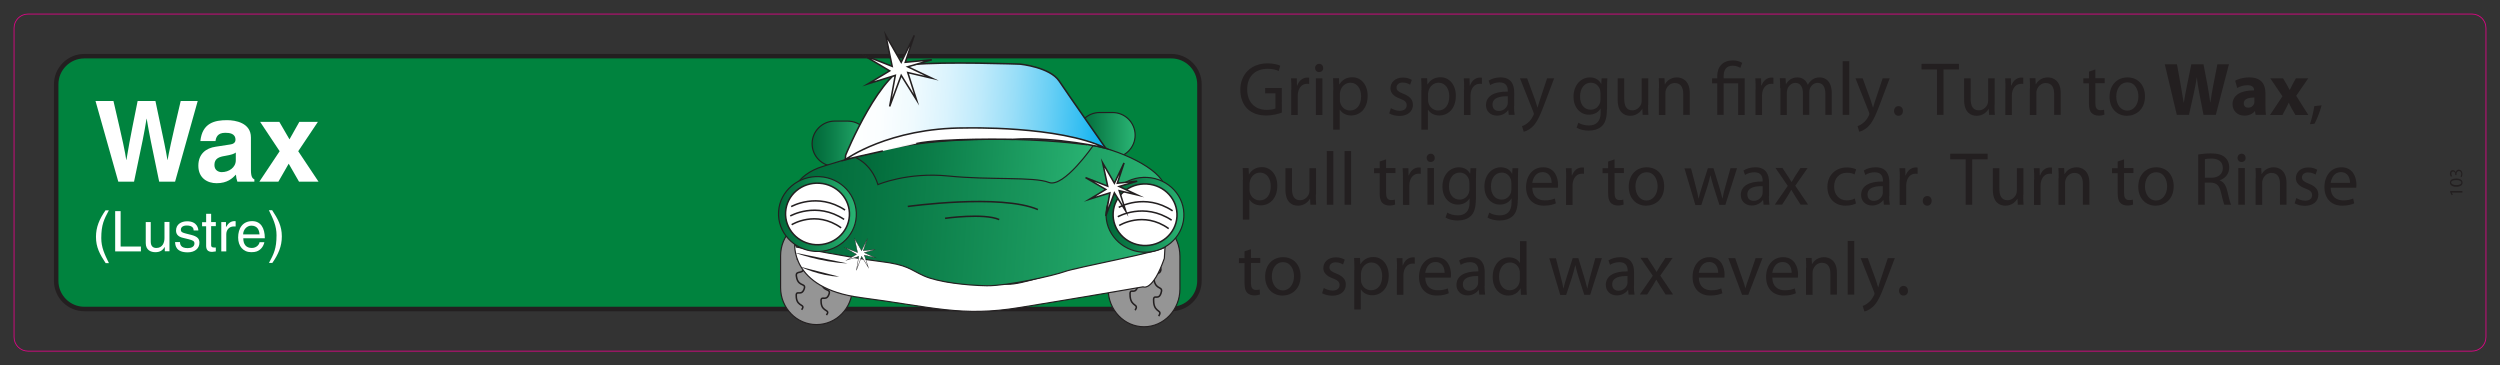 <?xml version="1.0" encoding="utf-8"?>
<!-- Generator: Adobe Illustrator 27.2.0, SVG Export Plug-In . SVG Version: 6.00 Build 0)  -->
<svg version="1.1" id="Layer_1" xmlns="http://www.w3.org/2000/svg" xmlns:xlink="http://www.w3.org/1999/xlink" x="0px" y="0px"
	 width="1602px" height="234px" viewBox="0 0 1602 234" enable-background="new 0 0 1602 234" xml:space="preserve">
<rect x="0" y="0" width="1602" height="234" fill="#333333" stroke="none"/>
<g>
	<path fill="#00833E" d="M36,180c0,9.9,8.1,18,18,18h696.6c9.9,0,18-8.1,18-18V54c0-9.9-8.1-18-18-18H54c-9.9,0-18,8.1-18,18V180z"
		/>
	<path fill="none" stroke="#231F20" stroke-width="2.88" stroke-miterlimit="3.864" d="M36,180c0,9.9,8.1,18,18,18h696.6
		c9.9,0,18-8.1,18-18V54c0-9.9-8.1-18-18-18H54c-9.9,0-18,8.1-18,18V180z"/>
</g>
<g>
	<path fill="#231F20" d="M1571.1,123.4L1571.1,123.4l0.7,1.4l-0.8,0.2l-0.9-1.7l0-0.9l7.8,0l0,1L1571.1,123.4z"/>
	<path fill="#231F20" d="M1573.9,114.4c2.7,0,4.1,1,4.1,2.7c0,1.5-1.4,2.6-4,2.6c-2.6,0-4.1-1.1-4.1-2.7
		C1570,115.3,1571.4,114.4,1573.9,114.4z M1574,118.6c2,0,3.2-0.6,3.2-1.6c0-1.1-1.3-1.6-3.3-1.6c-1.9,0-3.2,0.5-3.2,1.6
		C1570.8,117.9,1571.9,118.6,1574,118.6z"/>
	<path fill="#231F20" d="M1576.7,113.1c0.2-0.3,0.5-1,0.5-1.7c0-1.4-0.9-1.8-1.5-1.8c-1.1,0-1.6,1-1.6,2l0,0.6l-0.8,0l0-0.6
		c0-0.8-0.4-1.7-1.3-1.7c-0.6,0-1.2,0.4-1.2,1.4c0,0.6,0.3,1.2,0.5,1.6l-0.8,0.3c-0.3-0.4-0.6-1.2-0.6-2c0-1.5,0.9-2.2,1.9-2.2
		c0.8,0,1.5,0.5,1.8,1.4h0c0.2-1,0.9-1.7,2-1.7c1.2,0,2.3,1,2.3,2.8c0,0.9-0.3,1.6-0.5,2L1576.7,113.1z"/>
</g>
<g>
	<path fill="#231F20" d="M821.3,72.2c-1.9,0.7-5.6,1.8-9.9,1.8c-4.9,0-8.9-1.3-12.1-4.3c-2.8-2.7-4.5-7.1-4.5-12.2
		c0-9.7,6.7-16.9,17.5-16.9c3.7,0,6.7,0.8,8.1,1.5l-1,3.4c-1.7-0.8-3.9-1.4-7.2-1.4c-7.9,0-13,4.9-13,13.1c0,8.3,4.9,13.2,12.5,13.2
		c2.7,0,4.6-0.4,5.6-0.9v-9.7h-6.6v-3.4h10.7V72.2z"/>
	<path fill="#231F20" d="M827.5,57.5c0-2.8,0-5.1-0.2-7.3h3.7l0.1,4.6h0.2c1.1-3.2,3.6-5.1,6.4-5.1c0.5,0,0.8,0,1.2,0.1v4
		c-0.4-0.1-0.9-0.1-1.4-0.1c-3,0-5.1,2.3-5.7,5.5c-0.1,0.6-0.2,1.3-0.2,2v12.5h-4.2V57.5z"/>
	<path fill="#231F20" d="M847.9,43.6c0,1.5-1,2.6-2.7,2.6c-1.5,0-2.5-1.2-2.5-2.6c0-1.5,1.1-2.7,2.6-2.7
		C846.9,40.9,847.9,42.1,847.9,43.6z M843.2,73.6V50.2h4.2v23.5H843.2z"/>
	<path fill="#231F20" d="M854.4,57.8c0-3-0.1-5.4-0.2-7.7h3.8l0.2,4h0.1c1.7-2.9,4.5-4.6,8.3-4.6c5.6,0,9.8,4.8,9.8,11.9
		c0,8.4-5.1,12.6-10.6,12.6c-3.1,0-5.8-1.4-7.2-3.7h-0.1v12.8h-4.2V57.8z M858.6,64.1c0,0.6,0.1,1.2,0.2,1.7c0.8,3,3.3,5,6.3,5
		c4.5,0,7.1-3.7,7.1-9.1c0-4.7-2.4-8.7-6.9-8.7c-2.9,0-5.6,2.1-6.4,5.3c-0.1,0.5-0.3,1.2-0.3,1.7V64.1z"/>
	<path fill="#231F20" d="M891.3,69.3c1.2,0.8,3.5,1.7,5.6,1.7c3.1,0,4.5-1.6,4.5-3.5c0-2-1.2-3.2-4.3-4.3c-4.2-1.5-6.1-3.8-6.1-6.6
		c0-3.8,3-6.9,8-6.9c2.4,0,4.4,0.7,5.7,1.5l-1.1,3.1c-0.9-0.6-2.6-1.4-4.8-1.4c-2.5,0-3.9,1.5-3.9,3.2c0,1.9,1.4,2.8,4.4,4
		c4,1.6,6.1,3.6,6.1,7.1c0,4.1-3.2,7.1-8.7,7.1c-2.5,0-4.9-0.7-6.5-1.6L891.3,69.3z"/>
	<path fill="#231F20" d="M910.9,57.8c0-3-0.1-5.4-0.2-7.7h3.8l0.2,4h0.1c1.7-2.9,4.5-4.6,8.3-4.6c5.6,0,9.8,4.8,9.8,11.9
		c0,8.4-5.1,12.6-10.6,12.6c-3.1,0-5.8-1.4-7.2-3.7h-0.1v12.8h-4.2V57.8z M915.1,64.1c0,0.6,0.1,1.2,0.2,1.7c0.8,3,3.3,5,6.3,5
		c4.5,0,7.1-3.7,7.1-9.1c0-4.7-2.4-8.7-6.9-8.7c-2.9,0-5.6,2.1-6.4,5.3c-0.1,0.5-0.3,1.2-0.3,1.7V64.1z"/>
	<path fill="#231F20" d="M938.2,57.5c0-2.8,0-5.1-0.2-7.3h3.7l0.1,4.6h0.2c1.1-3.2,3.6-5.1,6.4-5.1c0.5,0,0.8,0,1.2,0.1v4
		c-0.4-0.1-0.9-0.1-1.4-0.1c-3,0-5.1,2.3-5.7,5.5c-0.1,0.6-0.2,1.3-0.2,2v12.5h-4.2V57.5z"/>
	<path fill="#231F20" d="M970.2,68c0,2,0.1,4,0.4,5.6h-3.8l-0.3-3h-0.1c-1.3,1.8-3.8,3.5-7.1,3.5c-4.7,0-7.1-3.3-7.1-6.7
		c0-5.7,5-8.8,14-8.7v-0.5c0-1.9-0.5-5.4-5.3-5.4c-2.2,0-4.4,0.7-6,1.7l-1-2.8c1.9-1.3,4.7-2.1,7.6-2.1c7.1,0,8.8,4.9,8.8,9.6V68z
		 M966.2,61.7c-4.6-0.1-9.8,0.7-9.8,5.3c0,2.8,1.8,4.1,4,4.1c3,0,4.9-1.9,5.6-3.9c0.1-0.4,0.2-0.9,0.2-1.4V61.7z"/>
	<path fill="#231F20" d="M978.6,50.2l5.1,13.9c0.5,1.6,1.1,3.4,1.5,4.8h0.1c0.4-1.4,0.9-3.2,1.5-4.9l4.6-13.8h4.5l-6.3,16.7
		c-3,8-5.1,12.2-8,14.7c-2.1,1.8-4.1,2.6-5.2,2.8l-1.1-3.6c1.1-0.3,2.4-1,3.7-2.1c1.2-0.9,2.6-2.6,3.6-4.8c0.2-0.4,0.3-0.8,0.3-1
		s-0.1-0.6-0.3-1.1L974,50.2H978.6z"/>
	<path fill="#231F20" d="M1029.7,70.2c0,5.4-1.1,8.7-3.3,10.7c-2.3,2.1-5.5,2.8-8.4,2.8c-2.8,0-5.9-0.7-7.7-1.9l1.1-3.2
		c1.5,1,3.9,1.8,6.8,1.8c4.3,0,7.5-2.3,7.5-8.2v-2.6h-0.1c-1.3,2.2-3.8,3.9-7.4,3.9c-5.8,0-9.9-4.9-9.9-11.4c0-8,5.1-12.5,10.5-12.5
		c4,0,6.2,2.1,7.2,4.1h0.1l0.2-3.5h3.7c-0.1,1.7-0.2,3.6-0.2,6.5V70.2z M1025.5,59.4c0-0.7,0-1.4-0.2-1.9c-0.8-2.5-2.8-4.5-5.9-4.5
		c-4,0-6.9,3.4-6.9,8.9c0,4.6,2.3,8.4,6.9,8.4c2.6,0,4.9-1.6,5.9-4.4c0.2-0.7,0.3-1.6,0.3-2.3V59.4z"/>
	<path fill="#231F20" d="M1056.1,67.2c0,2.4,0,4.6,0.2,6.4h-3.7l-0.2-3.8h-0.1c-1.1,1.9-3.6,4.4-7.7,4.4c-3.6,0-8-2-8-10.3V50.2h4.2
		v13c0,4.5,1.3,7.5,5.2,7.5c2.8,0,4.8-2,5.6-3.9c0.2-0.6,0.4-1.4,0.4-2.2V50.2h4.2V67.2z"/>
	<path fill="#231F20" d="M1063.1,56.5c0-2.4,0-4.4-0.2-6.4h3.7l0.2,3.9h0.1c1.2-2.2,3.8-4.4,7.7-4.4c3.2,0,8.2,1.9,8.2,10v14h-4.2
		V60.1c0-3.8-1.4-6.9-5.4-6.9c-2.8,0-4.9,2-5.7,4.4c-0.2,0.5-0.3,1.3-0.3,2v14.1h-4.2V56.5z"/>
	<path fill="#231F20" d="M1100.4,73.6V53.4h-3.3v-3.2h3.3v-1.3c0-6.2,3.6-10.2,10.1-10.2c2.2,0,4.7,0.7,5.9,1.6l-1.2,3.2
		c-1-0.7-2.8-1.4-4.9-1.4c-4.5,0-5.8,3.2-5.8,6.9v1.2h13.5v23.5h-4.2V53.4h-9.3v20.2H1100.4z"/>
	<path fill="#231F20" d="M1125,57.5c0-2.8,0-5.1-0.2-7.3h3.7l0.1,4.6h0.2c1.1-3.2,3.6-5.1,6.4-5.1c0.5,0,0.8,0,1.2,0.1v4
		c-0.4-0.1-0.9-0.1-1.4-0.1c-3,0-5.1,2.3-5.7,5.5c-0.1,0.6-0.2,1.3-0.2,2v12.5h-4.2V57.5z"/>
	<path fill="#231F20" d="M1140.7,56.5c0-2.4,0-4.4-0.2-6.4h3.7l0.2,3.8h0.1c1.3-2.2,3.5-4.3,7.3-4.3c3.2,0,5.6,1.9,6.6,4.7h0.1
		c0.7-1.3,1.6-2.3,2.6-3.1c1.4-1.1,2.9-1.6,5.1-1.6c3.1,0,7.6,2,7.6,10.2v13.8h-4.1V60.3c0-4.5-1.6-7.2-5-7.2c-2.4,0-4.3,1.8-5,3.9
		c-0.2,0.6-0.3,1.4-0.3,2.1v14.5h-4.1V59.6c0-3.7-1.6-6.5-4.8-6.5c-2.6,0-4.6,2.1-5.2,4.3c-0.2,0.6-0.3,1.4-0.3,2.1v14.2h-4.1V56.5z
		"/>
	<path fill="#231F20" d="M1180.8,39.2h4.2v34.4h-4.2V39.2z"/>
	<path fill="#231F20" d="M1193.6,50.2l5.1,13.9c0.5,1.6,1.1,3.4,1.5,4.8h0.1c0.4-1.4,0.9-3.2,1.5-4.9l4.6-13.8h4.5l-6.3,16.7
		c-3,8-5.1,12.2-8,14.7c-2.1,1.8-4.1,2.6-5.2,2.8l-1.1-3.6c1.1-0.3,2.4-1,3.7-2.1c1.2-0.9,2.6-2.6,3.6-4.8c0.2-0.4,0.3-0.8,0.3-1
		s-0.1-0.6-0.3-1.1l-8.6-21.6H1193.6z"/>
	<path fill="#231F20" d="M1216.5,74.2c-1.6,0-2.8-1.3-2.8-3.1c0-1.8,1.2-3.1,2.9-3.1c1.7,0,2.8,1.3,2.8,3.1
		C1219.4,72.9,1218.3,74.2,1216.5,74.2L1216.5,74.2z"/>
	<path fill="#231F20" d="M1241.1,44.5h-9.8v-3.6h24v3.6h-9.9v29.1h-4.2V44.5z"/>
	<path fill="#231F20" d="M1278.1,67.2c0,2.4,0,4.6,0.2,6.4h-3.7l-0.2-3.8h-0.1c-1.1,1.9-3.6,4.4-7.7,4.4c-3.6,0-8-2-8-10.3V50.2h4.2
		v13c0,4.5,1.3,7.5,5.2,7.5c2.8,0,4.8-2,5.6-3.9c0.2-0.6,0.4-1.4,0.4-2.2V50.2h4.2V67.2z"/>
	<path fill="#231F20" d="M1285.1,57.5c0-2.8,0-5.1-0.2-7.3h3.7l0.1,4.6h0.2c1.1-3.2,3.6-5.1,6.4-5.1c0.5,0,0.8,0,1.2,0.1v4
		c-0.4-0.1-0.9-0.1-1.4-0.1c-3,0-5.1,2.3-5.7,5.5c-0.1,0.6-0.2,1.3-0.2,2v12.5h-4.2V57.5z"/>
	<path fill="#231F20" d="M1300.8,56.5c0-2.4,0-4.4-0.2-6.4h3.7l0.2,3.9h0.1c1.2-2.2,3.8-4.4,7.7-4.4c3.2,0,8.2,1.9,8.2,10v14h-4.2
		V60.1c0-3.8-1.4-6.9-5.4-6.9c-2.8,0-4.9,2-5.7,4.4c-0.2,0.5-0.3,1.3-0.3,2v14.1h-4.2V56.5z"/>
	<path fill="#231F20" d="M1342.7,44.5v5.6h6v3.2h-6v12.7c0,2.9,0.8,4.6,3.2,4.6c1.2,0,1.8-0.1,2.4-0.3l0.2,3.2
		c-0.8,0.3-2.1,0.6-3.7,0.6c-2,0-3.6-0.7-4.6-1.8c-1.2-1.3-1.6-3.3-1.6-6.1V53.4h-3.6v-3.2h3.6v-4.3L1342.7,44.5z"/>
	<path fill="#231F20" d="M1374.5,61.7c0,8.7-6,12.5-11.6,12.5c-6.3,0-11.1-4.7-11.1-12.1c0-7.9,5.1-12.5,11.5-12.5
		C1370,49.6,1374.5,54.5,1374.5,61.7z M1356.1,61.9c0,5.1,2.9,9,7.1,9c4,0,7.1-3.8,7.1-9.1c0-4-2-9-7-9S1356.1,57.5,1356.1,61.9z"/>
	<path fill="#231F20" d="M1394.9,73.6l-7.7-32.4h7.8l2.4,13.3c0.7,3.9,1.4,8.1,1.9,11.3h0.1c0.5-3.5,1.3-7.4,2.1-11.4l2.7-13.2h7.8
		l2.6,13.6c0.7,3.8,1.2,7.2,1.7,10.8h0.1c0.5-3.6,1.2-7.4,1.9-11.2l2.6-13.2h7.4l-8.4,32.4h-7.9l-2.7-13.9c-0.6-3.3-1.2-6.3-1.5-10
		h-0.1c-0.6,3.6-1.1,6.7-1.9,10l-3.1,13.9H1394.9z"/>
	<path fill="#231F20" d="M1451.7,67.9c0,2.3,0.1,4.4,0.3,5.7h-6.6l-0.4-2.4h-0.1c-1.5,1.9-3.9,2.9-6.7,2.9c-4.8,0-7.6-3.5-7.6-7.2
		c0-6.1,5.5-9,13.8-9v-0.3c0-1.2-0.7-3-4.3-3c-2.4,0-4.9,0.8-6.5,1.8l-1.3-4.7c1.6-0.9,4.8-2.1,9.1-2.1c7.8,0,10.3,4.6,10.3,10.1
		V67.9z M1444.6,62.5c-3.8,0-6.8,0.9-6.8,3.7c0,1.9,1.2,2.8,2.9,2.8c1.8,0,3.3-1.2,3.8-2.7c0.1-0.4,0.1-0.8,0.1-1.2V62.5z"/>
	<path fill="#231F20" d="M1463,50.2l2.3,3.9c0.7,1.2,1.3,2.4,1.9,3.5h0.1c0.6-1.2,1.2-2.4,1.8-3.6l2.1-3.8h7.9l-7.7,11.2l7.8,12.3
		h-8.3l-2.4-4.2c-0.7-1.2-1.2-2.4-1.8-3.6h-0.1c-0.6,1.2-1.2,2.4-1.8,3.6l-2.2,4.2h-8l8-12l-7.8-11.5H1463z"/>
	<path fill="#231F20" d="M1480.2,79.6c1-2.9,2.3-8,2.8-11.6l4.7-0.5c-1.1,4.1-3.2,9.5-4.6,11.8L1480.2,79.6z"/>
	<path fill="#231F20" d="M796.5,115.4c0-3-0.1-5.4-0.2-7.7h3.8l0.2,4h0.1c1.7-2.9,4.5-4.6,8.3-4.6c5.6,0,9.8,4.8,9.8,11.9
		c0,8.4-5.1,12.6-10.6,12.6c-3.1,0-5.8-1.4-7.2-3.7h-0.1v12.8h-4.2V115.4z M800.7,121.7c0,0.6,0.1,1.2,0.2,1.7c0.8,3,3.3,5,6.3,5
		c4.5,0,7.1-3.7,7.1-9.1c0-4.7-2.4-8.7-6.9-8.7c-2.9,0-5.6,2.1-6.4,5.3c-0.1,0.5-0.3,1.2-0.3,1.7V121.7z"/>
	<path fill="#231F20" d="M843.2,124.8c0,2.4,0,4.6,0.2,6.4h-3.7l-0.2-3.8h-0.1c-1.1,1.9-3.6,4.4-7.7,4.4c-3.6,0-8-2-8-10.3v-13.7
		h4.2v13c0,4.5,1.3,7.5,5.2,7.5c2.8,0,4.8-2,5.6-3.9c0.2-0.6,0.4-1.4,0.4-2.2v-14.4h4.2V124.8z"/>
	<path fill="#231F20" d="M850.2,96.8h4.2v34.4h-4.2V96.8z"/>
	<path fill="#231F20" d="M861.6,96.8h4.2v34.4h-4.2V96.8z"/>
	<path fill="#231F20" d="M888.2,102.1v5.6h6v3.2h-6v12.7c0,2.9,0.8,4.6,3.2,4.6c1.2,0,1.8-0.1,2.4-0.3l0.2,3.2
		c-0.8,0.3-2.1,0.6-3.7,0.6c-2,0-3.6-0.7-4.6-1.8c-1.2-1.3-1.6-3.3-1.6-6.1V111h-3.6v-3.2h3.6v-4.3L888.2,102.1z"/>
	<path fill="#231F20" d="M899,115.1c0-2.8,0-5.1-0.2-7.3h3.7l0.1,4.6h0.2c1.1-3.2,3.6-5.1,6.4-5.1c0.5,0,0.8,0,1.2,0.1v4
		c-0.4-0.1-0.9-0.1-1.4-0.1c-3,0-5.1,2.3-5.7,5.5c-0.1,0.6-0.2,1.3-0.2,2v12.5H899V115.1z"/>
	<path fill="#231F20" d="M919.4,101.2c0,1.5-1,2.6-2.7,2.6c-1.5,0-2.5-1.2-2.5-2.6c0-1.5,1.1-2.7,2.6-2.7
		C918.4,98.5,919.4,99.7,919.4,101.2z M914.7,131.2v-23.5h4.2v23.5H914.7z"/>
	<path fill="#231F20" d="M945.7,127.8c0,5.4-1.1,8.7-3.3,10.7c-2.3,2.1-5.5,2.8-8.4,2.8c-2.8,0-5.9-0.7-7.7-1.9l1.1-3.2
		c1.5,1,3.9,1.8,6.8,1.8c4.3,0,7.5-2.3,7.5-8.2v-2.6h-0.1c-1.3,2.2-3.8,3.9-7.4,3.9c-5.8,0-9.9-4.9-9.9-11.4c0-8,5.1-12.5,10.5-12.5
		c4,0,6.2,2.1,7.2,4.1h0.1l0.2-3.5h3.7c-0.1,1.7-0.2,3.6-0.2,6.5V127.8z M941.5,117c0-0.7,0-1.4-0.2-1.9c-0.8-2.5-2.8-4.5-5.9-4.5
		c-4,0-6.9,3.4-6.9,8.9c0,4.6,2.3,8.4,6.9,8.4c2.6,0,4.9-1.6,5.9-4.4c0.2-0.7,0.3-1.6,0.3-2.3V117z"/>
	<path fill="#231F20" d="M972.6,127.8c0,5.4-1.1,8.7-3.3,10.7c-2.3,2.1-5.5,2.8-8.4,2.8c-2.8,0-5.9-0.7-7.7-1.9l1.1-3.2
		c1.5,1,3.9,1.8,6.8,1.8c4.3,0,7.5-2.3,7.5-8.2v-2.6h-0.1c-1.3,2.2-3.8,3.9-7.4,3.9c-5.8,0-9.9-4.9-9.9-11.4c0-8,5.1-12.5,10.5-12.5
		c4,0,6.2,2.1,7.2,4.1h0.1l0.2-3.5h3.7c-0.1,1.7-0.2,3.6-0.2,6.5V127.8z M968.4,117c0-0.7,0-1.4-0.2-1.9c-0.8-2.5-2.8-4.5-5.9-4.5
		c-4,0-6.9,3.4-6.9,8.9c0,4.6,2.3,8.4,6.9,8.4c2.6,0,4.9-1.6,5.9-4.4c0.2-0.7,0.3-1.6,0.3-2.3V117z"/>
	<path fill="#231F20" d="M981.9,120.3c0.1,5.8,3.7,8.1,8,8.1c3,0,4.8-0.5,6.4-1.2l0.7,3.1c-1.5,0.7-4,1.5-7.7,1.5
		c-7.2,0-11.4-4.8-11.4-11.9c0-7.1,4.1-12.7,10.9-12.7c7.6,0,9.6,6.7,9.6,11.1c0,0.9-0.1,1.6-0.1,2H981.9z M994.3,117.2
		c0-2.7-1.1-6.9-5.9-6.9c-4.3,0-6.1,4-6.5,6.9H994.3z"/>
	<path fill="#231F20" d="M1003.6,115.1c0-2.8,0-5.1-0.2-7.3h3.7l0.1,4.6h0.2c1.1-3.2,3.6-5.1,6.4-5.1c0.5,0,0.8,0,1.2,0.1v4
		c-0.4-0.1-0.9-0.1-1.4-0.1c-3,0-5.1,2.3-5.7,5.5c-0.1,0.6-0.2,1.3-0.2,2v12.5h-4.2V115.1z"/>
	<path fill="#231F20" d="M1034.6,102.1v5.6h6v3.2h-6v12.7c0,2.9,0.8,4.6,3.2,4.6c1.2,0,1.8-0.1,2.4-0.3l0.2,3.2
		c-0.8,0.3-2.1,0.6-3.7,0.6c-2,0-3.6-0.7-4.6-1.8c-1.2-1.3-1.6-3.3-1.6-6.1V111h-3.6v-3.2h3.6v-4.3L1034.6,102.1z"/>
	<path fill="#231F20" d="M1066.4,119.3c0,8.7-6,12.5-11.6,12.5c-6.3,0-11.1-4.7-11.1-12.1c0-7.9,5.1-12.5,11.5-12.5
		C1061.9,107.2,1066.4,112.1,1066.4,119.3z M1048,119.5c0,5.1,2.9,9,7.1,9c4,0,7.1-3.8,7.1-9.1c0-4-2-9-7-9S1048,115.1,1048,119.5z"
		/>
	<path fill="#231F20" d="M1083.6,107.8l3.1,11.9c0.7,2.6,1.3,5,1.7,7.5h0.1c0.5-2.4,1.3-4.9,2.1-7.5l3.8-11.9h3.6l3.6,11.7
		c0.9,2.8,1.5,5.3,2.1,7.7h0.1c0.4-2.4,1-4.8,1.8-7.6l3.3-11.8h4.2l-7.5,23.5h-3.8l-3.6-11.2c-0.8-2.6-1.5-4.9-2.1-7.7h-0.1
		c-0.6,2.8-1.3,5.2-2.1,7.8l-3.7,11.2h-3.8l-7-23.5H1083.6z"/>
	<path fill="#231F20" d="M1133.5,125.6c0,2,0.1,4,0.4,5.6h-3.8l-0.3-3h-0.1c-1.3,1.8-3.8,3.5-7.1,3.5c-4.7,0-7.1-3.3-7.1-6.7
		c0-5.7,5-8.8,14-8.7v-0.5c0-1.9-0.5-5.4-5.3-5.4c-2.2,0-4.4,0.7-6,1.7l-1-2.8c1.9-1.3,4.7-2.1,7.6-2.1c7.1,0,8.8,4.9,8.8,9.6V125.6
		z M1129.5,119.3c-4.6-0.1-9.8,0.7-9.8,5.3c0,2.8,1.8,4.1,4,4.1c3,0,4.9-1.9,5.6-3.9c0.1-0.4,0.2-0.9,0.2-1.4V119.3z"/>
	<path fill="#231F20" d="M1142.3,107.8l3.3,5c0.9,1.3,1.6,2.5,2.4,3.8h0.1c0.8-1.4,1.5-2.6,2.3-3.9l3.3-5h4.6l-7.9,11.3l8.2,12.1
		h-4.8l-3.4-5.3c-0.9-1.4-1.7-2.7-2.5-4.1h-0.1c-0.8,1.5-1.6,2.7-2.4,4.1l-3.4,5.3h-4.7l8.3-12l-7.9-11.5H1142.3z"/>
	<path fill="#231F20" d="M1189.3,130.4c-1.1,0.6-3.6,1.4-6.7,1.4c-7,0-11.6-4.8-11.6-12c0-7.2,4.9-12.5,12.5-12.5
		c2.5,0,4.7,0.6,5.9,1.2l-1,3.3c-1-0.6-2.6-1.1-4.9-1.1c-5.3,0-8.2,4-8.2,8.9c0,5.4,3.5,8.8,8.1,8.8c2.4,0,4-0.6,5.2-1.2
		L1189.3,130.4z"/>
	<path fill="#231F20" d="M1210.6,125.6c0,2,0.1,4,0.4,5.6h-3.8l-0.3-3h-0.1c-1.3,1.8-3.8,3.5-7.1,3.5c-4.7,0-7.1-3.3-7.1-6.7
		c0-5.7,5-8.8,14-8.7v-0.5c0-1.9-0.5-5.4-5.3-5.4c-2.2,0-4.4,0.7-6,1.7l-1-2.8c1.9-1.3,4.7-2.1,7.6-2.1c7.1,0,8.8,4.9,8.8,9.6V125.6
		z M1206.5,119.3c-4.6-0.1-9.8,0.7-9.8,5.3c0,2.8,1.8,4.1,4,4.1c3,0,4.9-1.9,5.6-3.9c0.1-0.4,0.2-0.9,0.2-1.4V119.3z"/>
	<path fill="#231F20" d="M1217.4,115.1c0-2.8,0-5.1-0.2-7.3h3.7l0.1,4.6h0.2c1.1-3.2,3.6-5.1,6.4-5.1c0.5,0,0.8,0,1.2,0.1v4
		c-0.4-0.1-0.9-0.1-1.4-0.1c-3,0-5.1,2.3-5.7,5.5c-0.1,0.6-0.2,1.3-0.2,2v12.5h-4.2V115.1z"/>
	<path fill="#231F20" d="M1234.9,131.8c-1.6,0-2.8-1.3-2.8-3.1c0-1.8,1.2-3.1,2.9-3.1c1.7,0,2.8,1.3,2.8,3.1
		C1237.8,130.5,1236.7,131.8,1234.9,131.8L1234.9,131.8z"/>
	<path fill="#231F20" d="M1259.5,102.1h-9.8v-3.6h24v3.6h-9.9v29.1h-4.2V102.1z"/>
	<path fill="#231F20" d="M1296.5,124.8c0,2.4,0,4.6,0.2,6.4h-3.7l-0.2-3.8h-0.1c-1.1,1.9-3.6,4.4-7.7,4.4c-3.6,0-8-2-8-10.3v-13.7
		h4.2v13c0,4.5,1.3,7.5,5.2,7.5c2.8,0,4.8-2,5.6-3.9c0.2-0.6,0.4-1.4,0.4-2.2v-14.4h4.2V124.8z"/>
	<path fill="#231F20" d="M1303.5,115.1c0-2.8,0-5.1-0.2-7.3h3.7l0.1,4.6h0.2c1.1-3.2,3.6-5.1,6.4-5.1c0.5,0,0.8,0,1.2,0.1v4
		c-0.4-0.1-0.9-0.1-1.4-0.1c-3,0-5.1,2.3-5.7,5.5c-0.1,0.6-0.2,1.3-0.2,2v12.5h-4.2V115.1z"/>
	<path fill="#231F20" d="M1319.2,114.1c0-2.4,0-4.4-0.2-6.4h3.7l0.2,3.9h0.1c1.2-2.2,3.8-4.4,7.7-4.4c3.2,0,8.2,1.9,8.2,10v14h-4.2
		v-13.5c0-3.8-1.4-6.9-5.4-6.9c-2.8,0-4.9,2-5.7,4.4c-0.2,0.5-0.3,1.3-0.3,2v14.1h-4.2V114.1z"/>
	<path fill="#231F20" d="M1361.1,102.1v5.6h6v3.2h-6v12.7c0,2.9,0.8,4.6,3.2,4.6c1.2,0,1.8-0.1,2.4-0.3l0.2,3.2
		c-0.8,0.3-2.1,0.6-3.7,0.6c-2,0-3.6-0.7-4.6-1.8c-1.2-1.3-1.6-3.3-1.6-6.1V111h-3.6v-3.2h3.6v-4.3L1361.1,102.1z"/>
	<path fill="#231F20" d="M1392.9,119.3c0,8.7-6,12.5-11.6,12.5c-6.3,0-11.1-4.7-11.1-12.1c0-7.9,5.1-12.5,11.5-12.5
		C1388.4,107.2,1392.9,112.1,1392.9,119.3z M1374.5,119.5c0,5.1,2.9,9,7.1,9c4,0,7.1-3.8,7.1-9.1c0-4-2-9-7-9
		S1374.5,115.1,1374.5,119.5z"/>
	<path fill="#231F20" d="M1408.6,99c2.1-0.4,5.1-0.7,8-0.7c4.5,0,7.3,0.8,9.4,2.7c1.6,1.5,2.5,3.7,2.5,6.2c0,4.3-2.7,7.2-6.1,8.3
		v0.1c2.5,0.9,4,3.2,4.8,6.6c1.1,4.6,1.8,7.7,2.5,9h-4.3c-0.5-1-1.2-3.7-2.2-7.8c-1-4.5-2.7-6.2-6.5-6.4h-3.9v14.2h-4.2V99z
		 M1412.8,113.9h4.3c4.5,0,7.3-2.5,7.3-6.2c0-4.2-3-6.1-7.4-6.1c-2,0-3.5,0.2-4.1,0.4V113.9z"/>
	<path fill="#231F20" d="M1439,101.2c0,1.5-1,2.6-2.7,2.6c-1.5,0-2.5-1.2-2.5-2.6c0-1.5,1.1-2.7,2.6-2.7
		C1438,98.5,1439,99.7,1439,101.2z M1434.3,131.2v-23.5h4.2v23.5H1434.3z"/>
	<path fill="#231F20" d="M1445.5,114.1c0-2.4,0-4.4-0.2-6.4h3.7l0.2,3.9h0.1c1.2-2.2,3.8-4.4,7.7-4.4c3.2,0,8.2,1.9,8.2,10v14h-4.2
		v-13.5c0-3.8-1.4-6.9-5.4-6.9c-2.8,0-4.9,2-5.7,4.4c-0.2,0.5-0.3,1.3-0.3,2v14.1h-4.2V114.1z"/>
	<path fill="#231F20" d="M1471.5,126.9c1.2,0.8,3.5,1.7,5.6,1.7c3.1,0,4.5-1.6,4.5-3.5c0-2-1.2-3.2-4.3-4.3
		c-4.2-1.5-6.1-3.8-6.1-6.6c0-3.8,3-6.9,8-6.9c2.4,0,4.4,0.7,5.7,1.5l-1.1,3.1c-0.9-0.6-2.6-1.4-4.8-1.4c-2.5,0-3.9,1.5-3.9,3.2
		c0,1.9,1.4,2.8,4.4,4c4,1.6,6.1,3.6,6.1,7.1c0,4.1-3.2,7.1-8.7,7.1c-2.5,0-4.9-0.7-6.5-1.6L1471.5,126.9z"/>
	<path fill="#231F20" d="M1493.5,120.3c0.1,5.8,3.7,8.1,8,8.1c3,0,4.8-0.5,6.4-1.2l0.7,3.1c-1.5,0.7-4,1.5-7.7,1.5
		c-7.2,0-11.4-4.8-11.4-11.9c0-7.1,4.1-12.7,10.9-12.7c7.6,0,9.6,6.7,9.6,11.1c0,0.9-0.1,1.6-0.1,2H1493.5z M1505.9,117.2
		c0-2.7-1.1-6.9-5.9-6.9c-4.3,0-6.1,4-6.5,6.9H1505.9z"/>
	<path fill="#231F20" d="M801.6,159.7v5.6h6v3.2h-6v12.7c0,2.9,0.8,4.6,3.2,4.6c1.2,0,1.8-0.1,2.4-0.3l0.2,3.2
		c-0.8,0.3-2.1,0.6-3.7,0.6c-2,0-3.6-0.7-4.6-1.8c-1.2-1.3-1.6-3.3-1.6-6.1v-12.8h-3.6v-3.2h3.6V161L801.6,159.7z"/>
	<path fill="#231F20" d="M833.4,176.9c0,8.7-6,12.5-11.6,12.5c-6.3,0-11.1-4.7-11.1-12.1c0-7.9,5.1-12.5,11.5-12.5
		C828.9,164.8,833.4,169.7,833.4,176.9z M815,177.1c0,5.1,2.9,9,7.1,9c4,0,7.1-3.8,7.1-9.1c0-4-2-9-7-9S815,172.7,815,177.1z"/>
	<path fill="#231F20" d="M848.3,184.5c1.2,0.8,3.5,1.7,5.6,1.7c3.1,0,4.5-1.6,4.5-3.5c0-2-1.2-3.2-4.3-4.3c-4.2-1.5-6.1-3.8-6.1-6.6
		c0-3.8,3-6.9,8-6.9c2.4,0,4.4,0.7,5.7,1.5l-1.1,3.1c-0.9-0.6-2.6-1.4-4.8-1.4c-2.5,0-3.9,1.5-3.9,3.2c0,1.9,1.4,2.8,4.4,4
		c4,1.6,6.1,3.6,6.1,7.1c0,4.1-3.2,7.1-8.7,7.1c-2.5,0-4.9-0.7-6.5-1.6L848.3,184.5z"/>
	<path fill="#231F20" d="M867.9,173c0-3-0.1-5.4-0.2-7.7h3.8l0.2,4h0.1c1.7-2.9,4.5-4.6,8.3-4.6c5.6,0,9.8,4.8,9.8,11.9
		c0,8.4-5.1,12.6-10.6,12.6c-3.1,0-5.8-1.4-7.2-3.7h-0.1v12.8h-4.2V173z M872.1,179.3c0,0.6,0.1,1.2,0.2,1.7c0.8,3,3.3,5,6.3,5
		c4.5,0,7.1-3.7,7.1-9.1c0-4.7-2.4-8.7-6.9-8.7c-2.9,0-5.6,2.1-6.4,5.3c-0.1,0.5-0.3,1.2-0.3,1.7V179.3z"/>
	<path fill="#231F20" d="M895.2,172.7c0-2.8,0-5.1-0.2-7.3h3.7l0.1,4.6h0.2c1.1-3.2,3.6-5.1,6.4-5.1c0.5,0,0.8,0,1.2,0.1v4
		c-0.4-0.1-0.9-0.1-1.4-0.1c-3,0-5.1,2.3-5.7,5.5c-0.1,0.6-0.2,1.3-0.2,2v12.5h-4.2V172.7z"/>
	<path fill="#231F20" d="M913.3,177.9c0.1,5.8,3.7,8.1,8,8.1c3,0,4.8-0.5,6.4-1.2l0.7,3.1c-1.5,0.7-4,1.5-7.7,1.5
		c-7.2,0-11.4-4.8-11.4-11.9c0-7.1,4.1-12.7,10.9-12.7c7.6,0,9.6,6.7,9.6,11.1c0,0.9-0.1,1.6-0.1,2H913.3z M925.7,174.8
		c0-2.7-1.1-6.9-5.9-6.9c-4.3,0-6.1,4-6.5,6.9H925.7z"/>
	<path fill="#231F20" d="M951.3,183.2c0,2,0.1,4,0.4,5.6h-3.8l-0.3-3h-0.1c-1.3,1.8-3.8,3.5-7.1,3.5c-4.7,0-7.1-3.3-7.1-6.7
		c0-5.7,5-8.8,14-8.7v-0.5c0-1.9-0.5-5.4-5.3-5.4c-2.2,0-4.4,0.7-6,1.7l-1-2.8c1.9-1.3,4.7-2.1,7.6-2.1c7.1,0,8.8,4.9,8.8,9.6V183.2
		z M947.2,176.9c-4.6-0.1-9.8,0.7-9.8,5.3c0,2.8,1.8,4.1,4,4.1c3,0,4.9-1.9,5.6-3.9c0.1-0.4,0.2-0.9,0.2-1.4V176.9z"/>
	<path fill="#231F20" d="M978.2,154.4v28.4c0,2.1,0,4.5,0.2,6.1h-3.8l-0.2-4.1h-0.1c-1.3,2.6-4.1,4.6-7.9,4.6
		c-5.6,0-9.9-4.8-9.9-11.9c0-7.8,4.8-12.6,10.4-12.6c3.6,0,6,1.7,7,3.6h0.1v-14H978.2z M973.9,174.9c0-0.5,0-1.3-0.2-1.8
		c-0.6-2.7-2.9-4.9-6.1-4.9c-4.4,0-7,3.9-7,9.1c0,4.8,2.3,8.7,6.9,8.7c2.8,0,5.4-1.9,6.2-5.1c0.1-0.6,0.2-1.2,0.2-1.8V174.9z"/>
	<path fill="#231F20" d="M997,165.4l3.1,11.9c0.7,2.6,1.3,5,1.7,7.5h0.1c0.5-2.4,1.3-4.9,2.1-7.5l3.8-11.9h3.6l3.6,11.7
		c0.9,2.8,1.5,5.3,2.1,7.7h0.1c0.4-2.4,1-4.8,1.8-7.6l3.3-11.8h4.2l-7.5,23.5h-3.8l-3.6-11.2c-0.8-2.6-1.5-4.9-2.1-7.7h-0.1
		c-0.6,2.8-1.3,5.2-2.1,7.8l-3.7,11.2h-3.8l-7-23.5H997z"/>
	<path fill="#231F20" d="M1047,183.2c0,2,0.1,4,0.4,5.6h-3.8l-0.3-3h-0.1c-1.3,1.8-3.8,3.5-7.1,3.5c-4.7,0-7.1-3.3-7.1-6.7
		c0-5.7,5-8.8,14-8.7v-0.5c0-1.9-0.5-5.4-5.3-5.4c-2.2,0-4.4,0.7-6,1.7l-1-2.8c1.9-1.3,4.7-2.1,7.6-2.1c7.1,0,8.8,4.9,8.8,9.6V183.2
		z M1042.9,176.9c-4.6-0.1-9.8,0.7-9.8,5.3c0,2.8,1.8,4.1,4,4.1c3,0,4.9-1.9,5.6-3.9c0.1-0.4,0.2-0.9,0.2-1.4V176.9z"/>
	<path fill="#231F20" d="M1055.8,165.4l3.3,5c0.9,1.3,1.6,2.5,2.4,3.8h0.1c0.8-1.4,1.5-2.6,2.3-3.9l3.3-5h4.6l-7.9,11.3l8.2,12.1
		h-4.8l-3.4-5.3c-0.9-1.4-1.7-2.7-2.5-4.1h-0.1c-0.8,1.5-1.6,2.7-2.4,4.1l-3.4,5.3h-4.7l8.3-12l-7.9-11.5H1055.8z"/>
	<path fill="#231F20" d="M1088.6,177.9c0.1,5.8,3.7,8.1,8,8.1c3,0,4.8-0.5,6.4-1.2l0.7,3.1c-1.5,0.7-4,1.5-7.7,1.5
		c-7.2,0-11.4-4.8-11.4-11.9c0-7.1,4.1-12.7,10.9-12.7c7.6,0,9.6,6.7,9.6,11.1c0,0.9-0.1,1.6-0.1,2H1088.6z M1101,174.8
		c0-2.7-1.1-6.9-5.9-6.9c-4.3,0-6.1,4-6.5,6.9H1101z"/>
	<path fill="#231F20" d="M1111.9,165.4l4.6,13.2c0.8,2.1,1.4,4.1,1.9,6h0.1c0.5-1.9,1.2-3.9,2-6l4.5-13.2h4.4l-9.1,23.5h-4
		l-8.8-23.5H1111.9z"/>
	<path fill="#231F20" d="M1135.7,177.9c0.1,5.8,3.7,8.1,8,8.1c3,0,4.8-0.5,6.4-1.2l0.7,3.1c-1.5,0.7-4,1.5-7.7,1.5
		c-7.2,0-11.4-4.8-11.4-11.9c0-7.1,4.1-12.7,10.9-12.7c7.6,0,9.6,6.7,9.6,11.1c0,0.9-0.1,1.6-0.1,2H1135.7z M1148.1,174.8
		c0-2.7-1.1-6.9-5.9-6.9c-4.3,0-6.1,4-6.5,6.9H1148.1z"/>
	<path fill="#231F20" d="M1157.4,171.7c0-2.4,0-4.4-0.2-6.4h3.7l0.2,3.9h0.1c1.2-2.2,3.8-4.4,7.7-4.4c3.2,0,8.2,1.9,8.2,10v14h-4.2
		v-13.5c0-3.8-1.4-6.9-5.4-6.9c-2.8,0-4.9,2-5.7,4.4c-0.2,0.5-0.3,1.3-0.3,2v14.1h-4.2V171.7z"/>
	<path fill="#231F20" d="M1184,154.4h4.2v34.4h-4.2V154.4z"/>
	<path fill="#231F20" d="M1196.9,165.4l5.1,13.9c0.5,1.6,1.1,3.4,1.5,4.8h0.1c0.4-1.4,0.9-3.2,1.5-4.9l4.6-13.8h4.5l-6.3,16.7
		c-3,8-5.1,12.2-8,14.7c-2.1,1.8-4.1,2.6-5.2,2.8l-1.1-3.6c1.1-0.3,2.4-1,3.7-2.1c1.2-0.9,2.6-2.6,3.6-4.8c0.2-0.4,0.3-0.8,0.3-1
		s-0.1-0.6-0.3-1.1l-8.6-21.6H1196.9z"/>
	<path fill="#231F20" d="M1219.7,189.4c-1.6,0-2.8-1.3-2.8-3.1c0-1.8,1.2-3.1,2.9-3.1c1.7,0,2.8,1.3,2.8,3.1
		C1222.7,188.1,1221.6,189.4,1219.7,189.4L1219.7,189.4z"/>
</g>
<g>
	<path fill="#FFFFFF" d="M69.8,134.7c-3.1,5.8-4.9,9.2-4.9,17.9c0,5.9,2.1,10.3,4.9,16h-2.1c-3.7-5.6-6.2-10.1-6.2-16.8
		c0-6.3,2.2-11.4,6.1-17H69.8z"/>
	<path fill="#FFFFFF" d="M77.2,158h13.1v3.1H73.8v-25.8h3.5V158z"/>
	<path fill="#FFFFFF" d="M105.6,161.1v-2.7l-0.1-0.1c-1.3,2.2-3,3.3-6,3.3c-2.8,0-6.1-1.3-6.1-5.8v-13.5h3.2v12.5
		c0,3.1,1.6,4.1,3.6,4.1c4,0,5.2-3.5,5.2-6.3v-10.4h3.2v18.8H105.6z"/>
	<path fill="#FFFFFF" d="M124.1,147.7c0-1.2-0.5-3.2-4.5-3.2c-1,0-3.7,0.3-3.7,2.7c0,1.5,1,1.9,3.4,2.5l3.2,0.8c3.9,1,5.3,2.4,5.3,5
		c0,3.9-3.2,6.2-7.5,6.2c-7.5,0-8-4.3-8.1-6.6h3.1c0.1,1.5,0.5,3.9,5,3.9c2.3,0,4.3-0.9,4.3-3c0-1.5-1-2-3.7-2.7l-3.7-0.9
		c-2.6-0.6-4.4-2-4.4-4.6c0-4.1,3.4-6,7.1-6c6.7,0,7.2,5,7.2,5.9H124.1z"/>
	<path fill="#FFFFFF" d="M135.3,144.9v12.2c0,1.5,1.3,1.5,1.9,1.5h1.1v2.5c-1.2,0.1-2.1,0.3-2.4,0.3c-3.1,0-3.8-1.8-3.8-4v-12.4
		h-2.6v-2.6h2.6V137h3.2v5.3h3v2.6H135.3z"/>
	<path fill="#FFFFFF" d="M145,161.1h-3.2v-18.8h3v3.1h0.1c1.3-2.2,2.9-3.7,5.3-3.7c0.4,0,0.6,0,0.8,0.1v3.3h-1.2c-3,0-4.8,2.3-4.8,5
		V161.1z"/>
	<path fill="#FFFFFF" d="M169.4,155.2c-0.1,0.9-1,3.6-3.3,5.1c-0.9,0.6-2.1,1.3-5.1,1.3c-5.3,0-8.4-4-8.4-9.4c0-5.8,2.8-10.5,9-10.5
		c5.4,0,8.1,4.3,8.1,11h-13.8c0,3.9,1.8,6.2,5.5,6.2c3,0,4.8-2.3,4.9-3.7H169.4z M166.3,150.2c-0.2-2.9-1.4-5.6-5.3-5.6
		c-2.9,0-5.2,2.7-5.2,5.6H166.3z"/>
	<path fill="#FFFFFF" d="M172.3,168.6c3.1-5.8,4.9-9.2,4.9-17.9c0-5.9-2.1-10.3-4.9-16h2.1c3.7,5.6,6.2,10.1,6.2,16.8
		c0,6.3-2.2,11.4-6.1,17H172.3z"/>
</g>
<g>
	<path fill="#FFFFFF" d="M61.2,64.7h11.5c6.6,28.3,7.3,31.9,8.2,37.8h0.1c0.9-5.4,1.7-10.7,7.2-37.8h11.4c6,28.4,6.6,31.1,7.7,37.8
		h0.1c0.9-4.9,1.7-9.4,8.4-37.8h10.9l-14.5,51.7H102c-5.3-25.3-6.3-30.4-8-40.3h-0.1c-1.6,9.9-2.4,13.7-8,40.3H75.8L61.2,64.7z"/>
	<path fill="#FFFFFF" d="M160.8,108.9c0,4.5,1,5.5,2.2,6v1.5h-10.9c-0.6-1.8-0.7-2.4-0.9-4.5c-2.3,2.4-5.5,5.5-12.4,5.5
		c-5.8,0-11.7-3.2-11.7-11.2c0-7.5,4.8-11.3,11.2-12.2l9.1-1.4c1.6-0.2,3.5-0.9,3.5-3c0-4.2-4-4.5-6.6-4.5c-5,0-5.9,3.1-6.2,5.3
		h-9.7c1.2-11.7,9.3-13.4,17.1-13.4c5.4,0,15.3,1.7,15.3,11.1V108.9z M151,97.8c-1,0.8-2.7,1.4-6.8,2.1c-3.7,0.6-6.8,1.6-6.8,5.8
		c0,3.5,2.7,4.6,4.7,4.6c4.5,0,9-2.9,9-7.6V97.8z"/>
	<path fill="#FFFFFF" d="M204.1,116.4h-12.5l-6.6-11.5l-6.6,11.5h-12.2l13-19.5l-12.5-18.8H179l6.5,11.2l6.3-11.2h11.9l-12.6,18.8
		L204.1,116.4z"/>
</g>
<g>
	<path fill="#959595" stroke="#231F20" stroke-width="0.75" stroke-miterlimit="10" d="M756.1,185.2c0,13.3-10.3,24.2-23,24.2l0,0
		c-12.7,0-23-10.8-23-24.2v-21c0-13.3,10.3-24.2,23-24.2l0,0c12.7,0,23,10.8,23,24.2V185.2z"/>
	<path fill="none" stroke="#231F20" stroke-miterlimit="10" d="M724.5,161.8c0,0,5.6,5.4,4,8.3c-1.6,2.9-5.4-0.3-4,6
		c1.4,6.3,6.2,3.1,4.3,8.2c-1.9,5.1-5.3-1-4.6,5.8c0.7,6.7,5.9,4.4,3.2,8.7"/>
	<path fill="none" stroke="#231F20" stroke-miterlimit="10" d="M739.6,165.6c0,0,5.6,5.4,4,8.3c-1.6,2.9-5.4-0.3-4,6
		c1.4,6.3,6.2,3.1,4.3,8.2c-1.9,5.1-5.3-1-4.6,5.8c0.7,6.7,5.9,4.4,3.2,8.7"/>
	<path fill="#959595" stroke="#231F20" stroke-width="0.75" stroke-miterlimit="10" d="M546.2,184.4c0,13.1-10.3,23.6-23,23.6l0,0
		c-12.7,0-23-10.6-23-23.6v-20.5c0-13.1,10.3-23.6,23-23.6l0,0c12.7,0,23,10.6,23,23.6V184.4z"/>
	<path fill="none" stroke="#231F20" stroke-miterlimit="10" d="M510.6,165.7c0,0,5.9,4.8,4.2,7.4c-1.7,2.6-5.7-0.2-4.2,5.3
		c1.5,5.6,6.5,2.7,4.5,7.3c-2,4.5-5.5-0.9-4.8,5.1c0.7,6,6.2,3.9,3.4,7.7"/>
	<path fill="none" stroke="#231F20" stroke-miterlimit="10" d="M526.5,169.1c0,0,5.9,4.8,4.2,7.4c-1.7,2.6-5.7-0.2-4.2,5.3
		c1.5,5.6,6.5,2.7,4.5,7.3c-2,4.5-5.5-0.9-4.8,5.1c0.7,6,6.2,3.9,3.4,7.7"/>
	<linearGradient id="SVGID_1_" gradientUnits="userSpaceOnUse" x1="520.485" y1="92.103" x2="557.631" y2="92.103">
		<stop  offset="0" style="stop-color:#006838"/>
		<stop  offset="0.301" style="stop-color:#0A7B47"/>
		<stop  offset="0.909" style="stop-color:#25AC6D"/>
		<stop  offset="1" style="stop-color:#29B473"/>
	</linearGradient>
	<path fill="url(#SVGID_1_)" stroke="#231F20" stroke-width="0.75" stroke-miterlimit="10" d="M557.6,92.1c0,8-6.5,14.5-14.5,14.5
		h-8.2c-8,0-14.5-6.5-14.5-14.5l0,0c0-8,6.5-14.5,14.5-14.5h8.2C551.2,77.6,557.6,84.1,557.6,92.1L557.6,92.1z"/>
	
		<linearGradient id="SVGID_00000009553930527008542500000012863795001279164836_" gradientUnits="userSpaceOnUse" x1="690.237" y1="86.551" x2="727.384" y2="86.551">
		<stop  offset="0" style="stop-color:#006838"/>
		<stop  offset="0.293" style="stop-color:#0A7B47"/>
		<stop  offset="0.884" style="stop-color:#25AC6D"/>
		<stop  offset="0.974" style="stop-color:#29B473"/>
		<stop  offset="1" style="stop-color:#29B473"/>
	</linearGradient>
	
		<path fill="url(#SVGID_00000009553930527008542500000012863795001279164836_)" stroke="#231F20" stroke-width="0.75" stroke-miterlimit="10" d="
		M727.4,86.6c0,8-6.5,14.5-14.5,14.5h-8.2c-8,0-14.5-6.5-14.5-14.5l0,0c0-8,6.5-14.5,14.5-14.5h8.2
		C720.9,72.1,727.4,78.6,727.4,86.6L727.4,86.6z"/>
	<path fill="#231F20" d="M464.5,157.3"/>
	<path fill="#FFFFFF" stroke="#231F20" stroke-width="0.75" stroke-miterlimit="10" d="M509.3,155.2c0,0-3.9,29.5,42.2,35.5
		c46.1,6,64.5,12.5,101.7,6.4c37.2-6,79.3-13.3,79.3-13.3s6,3.4,13.6-18.2l0.6-9.9c0,0-0.9,3.8-17.8,7.3
		c-16.9,3.5-49.3,10.6-49.3,10.6s-25.6,9.1-33.9,8.5c-8.3-0.5-32,1-43.6-2.8c-11.6-3.8-21.4-13.6-26.9-13.9
		c-5.5-0.3-42.6-6.5-42.6-6.5L509.3,155.2z"/>
	<path fill="#231F20" d="M512.7,170.9c0,0,12.4,6,25.1,6.4"/>
	
		<linearGradient id="SVGID_00000145025546796187756810000001045054917591774894_" gradientUnits="userSpaceOnUse" x1="479.195" y1="92.187" x2="647.053" y2="92.187" gradientTransform="matrix(0.998 6.310000e-02 -6.310000e-02 0.998 71.307 -53.475)">
		<stop  offset="0" style="stop-color:#FFFFFF"/>
		<stop  offset="0.123" style="stop-color:#FBFEFF"/>
		<stop  offset="0.248" style="stop-color:#EFFAFE"/>
		<stop  offset="0.374" style="stop-color:#DAF3FD"/>
		<stop  offset="0.501" style="stop-color:#BEEAFB"/>
		<stop  offset="0.629" style="stop-color:#99DEF8"/>
		<stop  offset="0.758" style="stop-color:#6BD0F5"/>
		<stop  offset="0.884" style="stop-color:#37BFF2"/>
		<stop  offset="1" style="stop-color:#00ADEE"/>
	</linearGradient>
	<path fill="url(#SVGID_00000145025546796187756810000001045054917591774894_)" stroke="#231F20" stroke-miterlimit="10" d="
		M541.9,99.4c0,0,22.8-55.9,42.8-58c20-2.1,69-0.3,69-0.3s19,1.9,25,10.8c6,9,31.4,45.3,31.4,45.3s-55.4-7.2-77.9-7
		c-22.6,0.1-34.9,0.4-49.4,2.5c-14.5,2.1-32.4,11.2-32.4,11.2l-8.8-0.8L541.9,99.4z"/>
	
		<linearGradient id="SVGID_00000042714484925339769080000000319711537928825515_" gradientUnits="userSpaceOnUse" x1="445.111" y1="153.195" x2="688.136" y2="153.195" gradientTransform="matrix(0.998 6.310000e-02 -6.310000e-02 0.998 71.307 -53.475)">
		<stop  offset="0" style="stop-color:#006838"/>
		<stop  offset="0.301" style="stop-color:#0A7B47"/>
		<stop  offset="0.909" style="stop-color:#25AC6D"/>
		<stop  offset="1" style="stop-color:#29B473"/>
	</linearGradient>
	
		<path fill="url(#SVGID_00000042714484925339769080000000319711537928825515_)" stroke="#231F20" stroke-width="0.75" stroke-miterlimit="10" d="
		M510.3,158.3c0,0-18.7-40.7,17.1-51.7c35.8-11,44.5-13.2,75.3-15.7c30.8-2.5,71.7-1.6,93.3,1.5c21.6,3.1,47.7,16,50.1,26.7
		s2.6,36.3,0.5,39.2c-2.1,2.9-57.1,13.1-64.2,15.7c-7.1,2.6-36.8,9.3-50.1,9.1c-13.3-0.2-31.2-2.3-40.2-6.3c-9-4-10.1-7.1-28.4-9.3
		C545.5,165.3,510.3,158.3,510.3,158.3z"/>
	<path fill="#231F20" d="M508.9,161.8c0,0,16.9,6.3,34.2,7"/>
	
		<linearGradient id="SVGID_00000038397882912447579730000005340263664434134659_" gradientUnits="userSpaceOnUse" x1="484.894" y1="122.984" x2="637.271" y2="122.984" gradientTransform="matrix(0.998 6.310000e-02 -6.310000e-02 0.998 71.307 -53.475)">
		<stop  offset="0" style="stop-color:#006838"/>
		<stop  offset="0.301" style="stop-color:#0A7B47"/>
		<stop  offset="0.909" style="stop-color:#25AC6D"/>
		<stop  offset="1" style="stop-color:#29B473"/>
	</linearGradient>
	
		<path fill="url(#SVGID_00000038397882912447579730000005340263664434134659_)" stroke="#231F20" stroke-width="0.75" stroke-miterlimit="10" d="
		M547.4,100.6c0,0,10.7,3.5,15.2,17.7c0,0,18.9-8.2,45.3-5.5c26.4,2.7,54.6,0.3,64.2,4.1c9.6,3.7,28.4-23.6,28.4-23.6
		S614.8,80.4,547.4,100.6z"/>
	<path fill="none" stroke="#231F20" stroke-miterlimit="10" d="M581.7,132.3c0,0,59.5-8.3,83.4,2"/>
	<path fill="none" stroke="#231F20" stroke-miterlimit="10" d="M605.6,139.9c0,0,24.8-3.5,34.7,0.8"/>
	<path fill="#FFFFFF" stroke="#231F20" stroke-miterlimit="10" d="M541.6,102.3c0,0,28-20.5,77-20.3c0,0,59.8-1.6,89.9,12.9
		c0,0-31.4-7.5-59.5-5.6c0,0-45.1-0.9-61.8,2.7C587.3,92,545.2,101.2,541.6,102.3z"/>
	
		<linearGradient id="SVGID_00000093884732613717242740000005326152801540317627_" gradientUnits="userSpaceOnUse" x1="498.899" y1="137.09" x2="548.752" y2="137.09">
		<stop  offset="0" style="stop-color:#006838"/>
		<stop  offset="0.301" style="stop-color:#0A7B47"/>
		<stop  offset="0.909" style="stop-color:#25AC6D"/>
		<stop  offset="1" style="stop-color:#29B473"/>
	</linearGradient>
	
		<path fill="url(#SVGID_00000093884732613717242740000005326152801540317627_)" stroke="#231F20" stroke-width="0.75" stroke-miterlimit="10" d="
		M548.7,138.7c-0.8,13.2-12.7,23.2-26.4,22.4c-13.7-0.9-24.2-12.3-23.4-25.5c0.8-13.2,12.7-23.2,26.4-22.4
		C539.1,114,549.5,125.4,548.7,138.7z"/>
	<path fill="#FFFFFF" stroke="#231F20" stroke-miterlimit="10" d="M544.3,138.4c-0.7,10.9-10.4,19.1-21.7,18.4
		c-11.3-0.7-19.9-10.1-19.2-21c0.7-10.9,10.4-19.1,21.7-18.4C536.4,118.1,545,127.5,544.3,138.4z"/>
	<path fill="none" stroke="#231F20" stroke-miterlimit="10" d="M507,132.4c0,0,16.7-9.6,34.5,2.2"/>
	<path fill="none" stroke="#231F20" stroke-miterlimit="10" d="M506.4,138.4c0,0,16.7-9.6,34.5,2.2"/>
	<path fill="none" stroke="#231F20" stroke-miterlimit="10" d="M507.3,144c0,0,15.4-9.7,31.7,2"/>
	
		<linearGradient id="SVGID_00000088844775613653685810000004633404982507155376_" gradientUnits="userSpaceOnUse" x1="708.811" y1="137.588" x2="758.665" y2="137.588">
		<stop  offset="0" style="stop-color:#006838"/>
		<stop  offset="0.301" style="stop-color:#0A7B47"/>
		<stop  offset="0.909" style="stop-color:#25AC6D"/>
		<stop  offset="1" style="stop-color:#29B473"/>
	</linearGradient>
	
		<path fill="url(#SVGID_00000088844775613653685810000004633404982507155376_)" stroke="#231F20" stroke-width="0.75" stroke-miterlimit="10" d="
		M758.6,139.2c-0.8,13.2-12.7,23.2-26.4,22.4c-13.7-0.9-24.2-12.3-23.4-25.5c0.8-13.2,12.7-23.2,26.4-22.4
		C749,114.5,759.5,125.9,758.6,139.2z"/>
	<path fill="#FFFFFF" stroke="#231F20" stroke-miterlimit="10" d="M754.2,138.9c-0.7,10.9-10.4,19.1-21.7,18.4
		c-11.3-0.7-19.9-10.1-19.2-21c0.7-10.9,10.4-19.1,21.7-18.4C746.3,118.6,754.9,128,754.2,138.9z"/>
	<path fill="none" stroke="#231F20" stroke-miterlimit="10" d="M716.9,132.9c0,0,16.7-9.6,34.5,2.2"/>
	<path fill="none" stroke="#231F20" stroke-miterlimit="10" d="M716.3,138.9c0,0,16.7-9.6,34.5,2.2"/>
	<path fill="none" stroke="#231F20" stroke-miterlimit="10" d="M717.2,144.5c0,0,15.4-9.7,31.7,2"/>
	<polygon fill="#FFFFFF" stroke="#231F20" stroke-miterlimit="10" points="714.1,117.4 720.3,104.4 716,117.4 728.7,116.1 
		717.2,119.5 728.7,124.9 717.2,122.2 721.4,135.3 714.1,123.6 708.6,138.4 711.2,123.6 698.3,127.6 708.6,121.4 695.6,113.8 
		709.8,119.3 706.6,104.4 	"/>
	<polygon fill="#FFFFFF" stroke="#231F20" stroke-miterlimit="10" points="577.5,39.9 585.9,22.6 580.1,39.9 597.1,38.3 581.7,42.8 
		597.1,50.1 581.7,46.5 587.3,64 577.5,48.3 570.1,68.2 573.7,48.3 556.3,53.7 570.1,45.4 552.8,35.1 571.7,42.5 567.6,22.6 	"/>
	<polygon fill="#FFFFFF" stroke="#231F20" stroke-width="0.25" stroke-miterlimit="10" points="552.1,160.6 555.8,152.9 
		553.2,160.6 560.8,159.9 553.9,161.9 560.8,165.1 553.9,163.5 556.4,171.3 552.1,164.3 548.8,173.2 550.3,164.3 542.6,166.7 
		548.8,163 541.1,158.5 549.5,161.8 547.6,152.9 	"/>
</g>
<path fill="none" stroke="#EC008C" stroke-width="0.504" stroke-miterlimit="3.864" d="M1584,225H18c-5,0-9-4-9-9V18c0-5,4-9,9-9
	h1566c5,0,9,4,9,9v198C1593,221,1589,225,1584,225z"/>
<g>
</g>
<g>
</g>
<g>
</g>
<g>
</g>
<g>
</g>
<g>
</g>
</svg>
